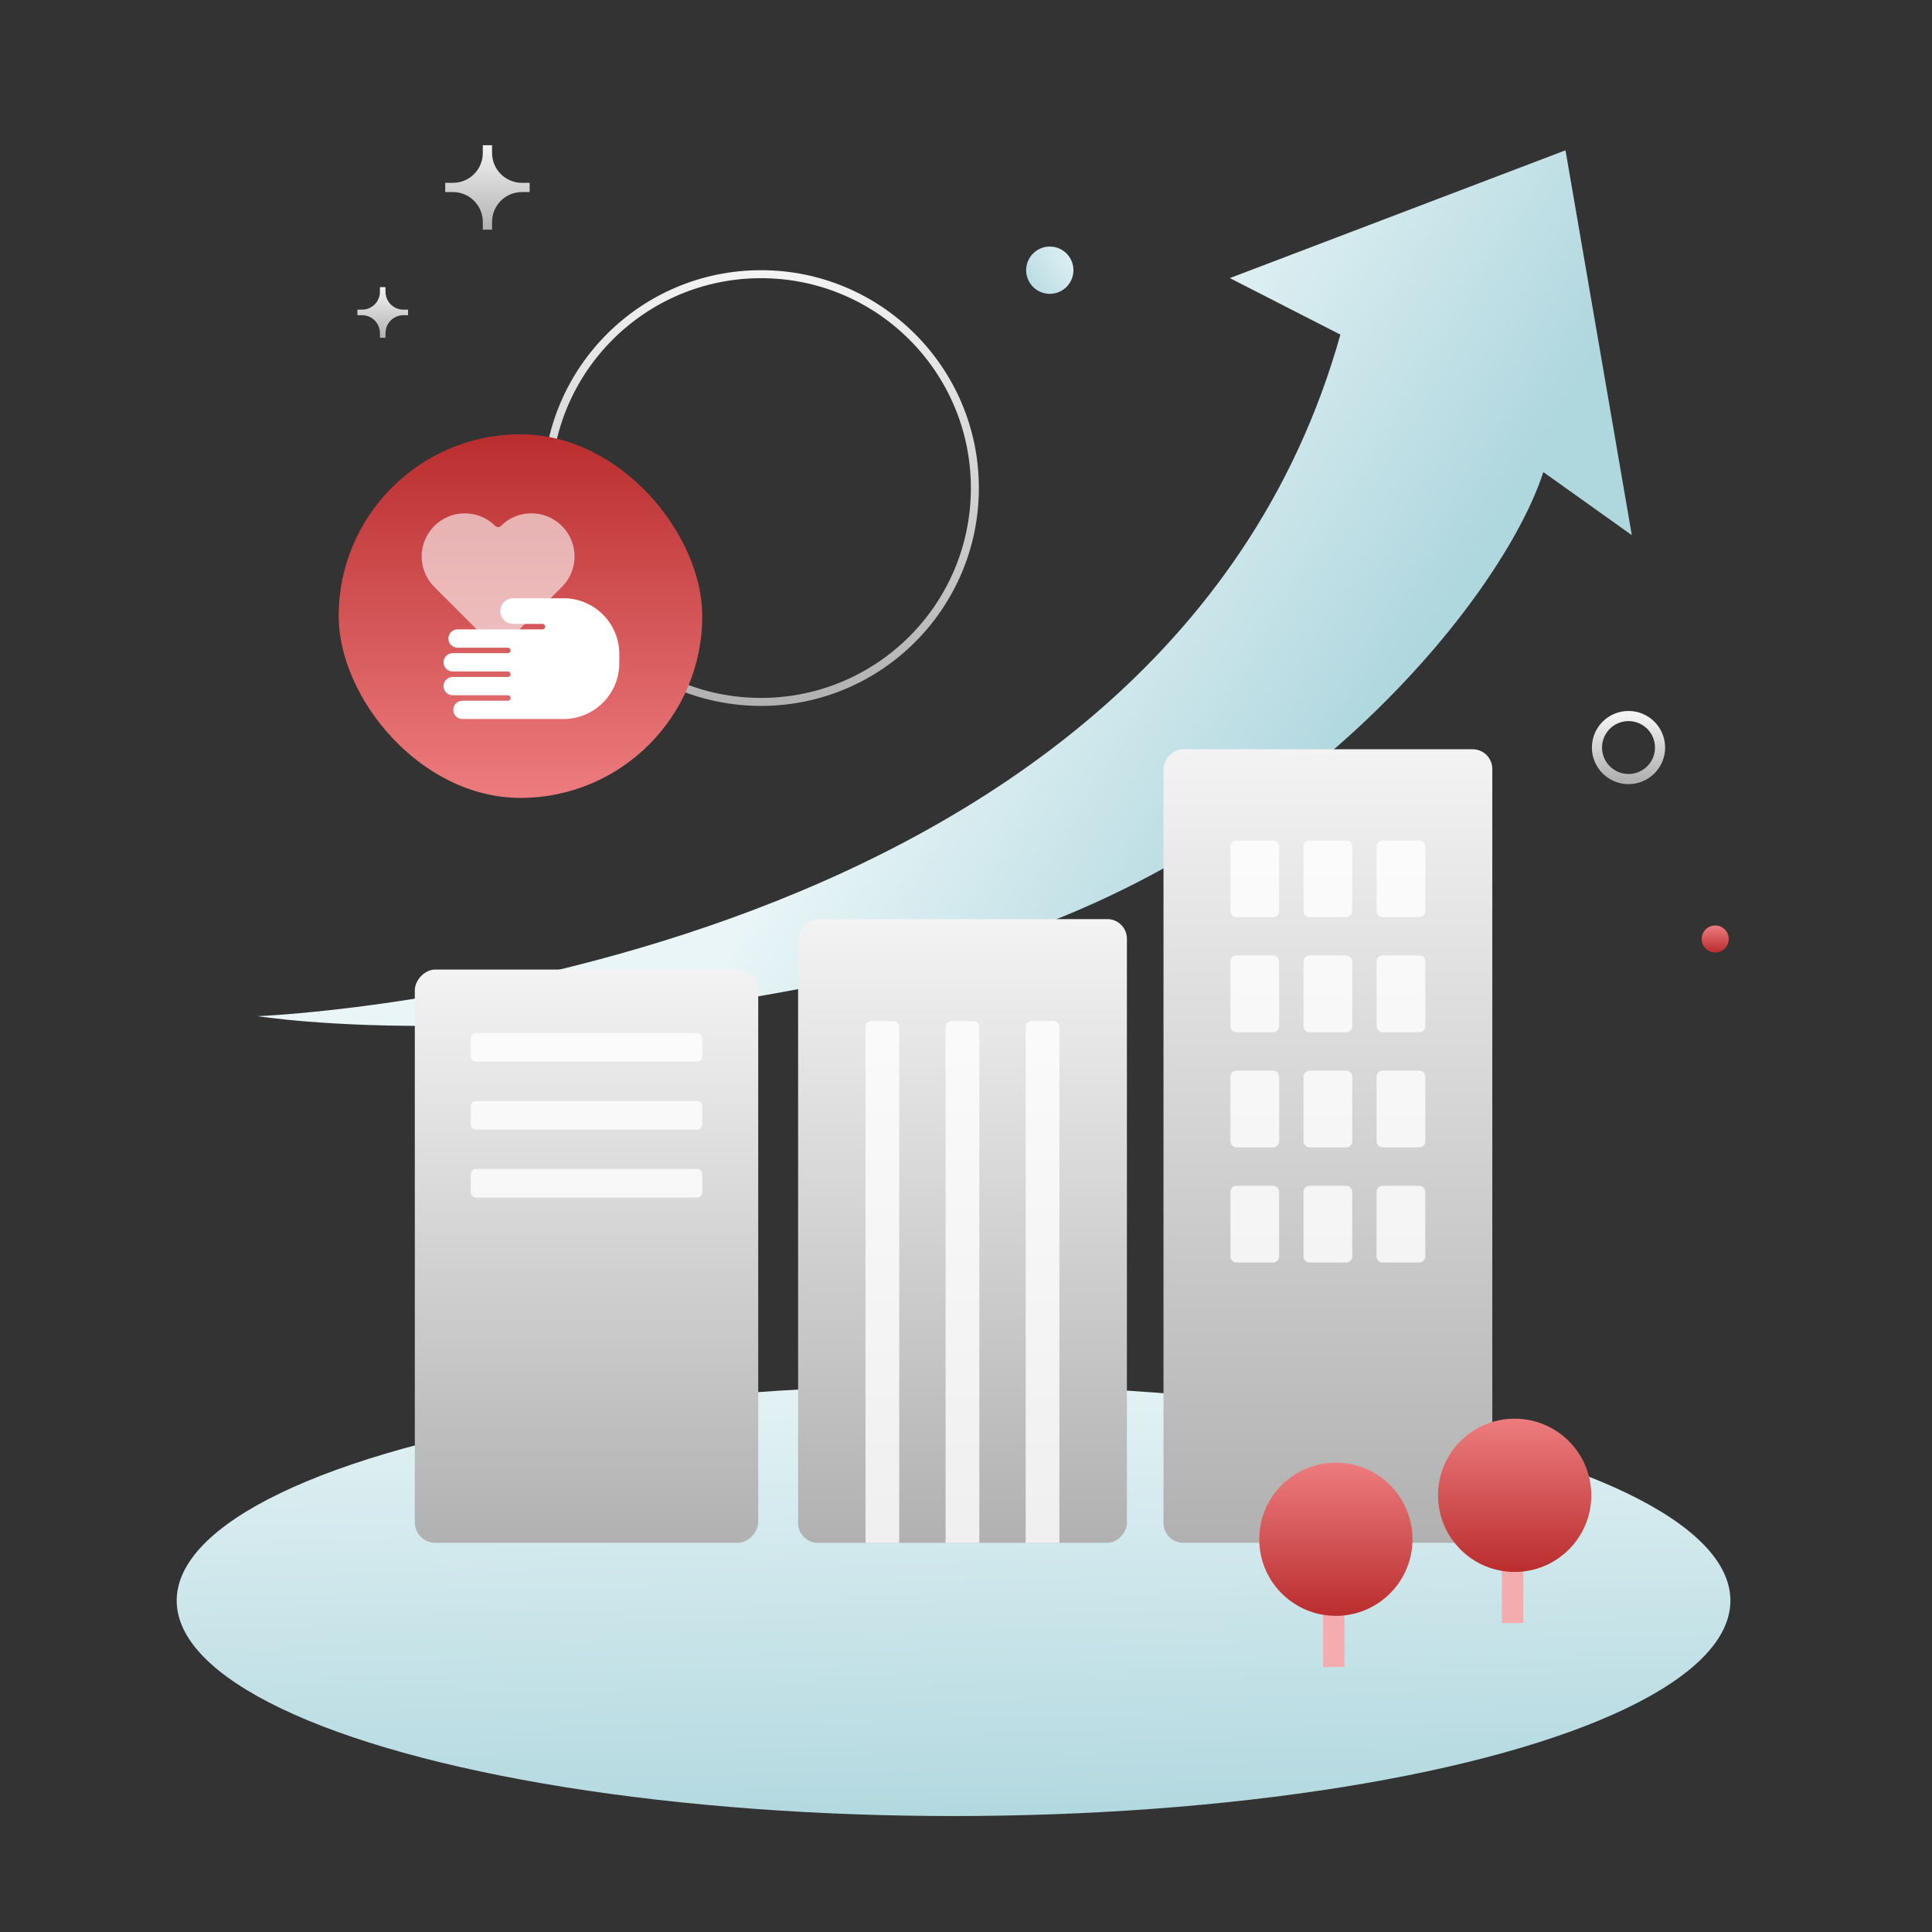 <?xml version="1.0" encoding="utf-8"?>
<svg xmlns="http://www.w3.org/2000/svg" width="446" height="446" viewBox="0 0 446 446" fill="none">
<rect x="0" y="0" width="446" height="446" fill="#333333" stroke="none"/>
<g clip-path="url(#clip0_7206_19792)">
<path d="M309.427 77.246C267.409 226.796 59.484 234.578 59.484 234.578C59.484 234.578 124.595 245.074 217.901 220.754C297.882 199.906 346.886 138.035 356.273 108.979L376.704 123.536L361.393 34.695L283.902 64.199L309.427 77.246Z" fill="url(#paint0_linear_7206_19792)"/>
<ellipse cx="220.125" cy="369.502" rx="179.336" ry="49.728" fill="url(#paint1_linear_7206_19792)"/>
<path d="M247.803 62.376C247.803 65.39 245.359 67.834 242.345 67.834C239.33 67.834 236.887 65.39 236.887 62.376C236.887 59.362 239.33 56.918 242.345 56.918C245.359 56.918 247.803 59.362 247.803 62.376Z" fill="url(#paint2_linear_7206_19792)"/>
<ellipse cx="395.955" cy="216.763" rx="3.123" ry="3.119" fill="url(#paint3_linear_7206_19792)"/>
<rect width="75.904" height="183.19" rx="4.536" transform="matrix(-1 0 0 1 344.496 172.965)" fill="url(#paint4_linear_7206_19792)"/>
<path d="M319.188 273.733C318.411 273.734 317.782 274.363 317.782 275.139V290.042C317.782 290.818 318.411 291.448 319.188 291.448H327.622C328.398 291.448 329.027 290.818 329.027 290.042V275.139C329.027 274.363 328.398 273.734 327.622 273.733H319.188ZM302.322 273.733C301.546 273.734 300.917 274.363 300.917 275.139V290.042C300.917 290.818 301.546 291.448 302.322 291.448H310.756C311.532 291.448 312.162 290.818 312.162 290.042V275.139C312.162 274.362 311.532 273.733 310.756 273.733H302.322ZM285.453 273.733C284.677 273.733 284.048 274.362 284.048 275.139V290.042C284.048 290.818 284.677 291.448 285.453 291.448H293.887C294.663 291.448 295.293 290.818 295.293 290.042V275.139C295.293 274.362 294.663 273.733 293.887 273.733H285.453ZM319.188 247.161C318.411 247.161 317.782 247.79 317.782 248.566V263.47C317.782 264.246 318.411 264.875 319.188 264.875H327.622C328.398 264.875 329.027 264.246 329.027 263.47V248.566C329.027 247.79 328.398 247.161 327.622 247.161H319.188ZM302.322 247.161C301.546 247.161 300.917 247.79 300.917 248.566V263.47C300.917 264.246 301.546 264.875 302.322 264.875H310.756C311.532 264.875 312.162 264.246 312.162 263.47V248.566C312.162 247.79 311.532 247.161 310.756 247.161H302.322ZM285.453 247.161C284.677 247.161 284.048 247.79 284.048 248.566V263.47C284.048 264.246 284.677 264.875 285.453 264.875H293.887C294.663 264.875 295.293 264.246 295.293 263.47V248.566C295.293 247.79 294.663 247.161 293.887 247.161H285.453ZM319.188 220.576C318.412 220.576 317.782 221.205 317.782 221.981V236.886C317.782 237.662 318.412 238.291 319.188 238.291H327.622C328.398 238.291 329.027 237.662 329.027 236.886V221.981C329.027 221.205 328.398 220.576 327.622 220.576H319.188ZM302.322 220.576C301.546 220.576 300.917 221.205 300.917 221.981V236.886C300.917 237.662 301.546 238.291 302.322 238.291H310.756C311.532 238.291 312.162 237.662 312.162 236.886V221.981C312.162 221.205 311.532 220.576 310.756 220.576H302.322ZM285.453 220.576C284.677 220.576 284.048 221.205 284.048 221.981V236.886C284.048 237.662 284.677 238.291 285.453 238.291H293.887C294.663 238.291 295.293 237.662 295.293 236.886V221.981C295.293 221.205 294.663 220.576 293.887 220.576H285.453ZM319.188 194.016C318.411 194.016 317.782 194.646 317.782 195.422V210.325C317.782 211.101 318.411 211.73 319.188 211.73H327.622C328.398 211.73 329.027 211.101 329.027 210.325V195.422C329.027 194.646 328.398 194.016 327.622 194.016H319.188ZM302.322 194.016C301.546 194.016 300.917 194.646 300.917 195.422V210.325C300.917 211.101 301.546 211.73 302.322 211.73H310.756C311.532 211.73 312.162 211.101 312.162 210.325V195.422C312.162 194.646 311.532 194.016 310.756 194.016H302.322ZM285.453 194.016C284.677 194.016 284.048 194.646 284.048 195.422V210.325C284.048 211.101 284.677 211.73 285.453 211.73H293.887C294.663 211.73 295.293 211.101 295.293 210.325V195.422C295.293 194.646 294.663 194.016 293.887 194.016H285.453Z" fill="white" fill-opacity="0.8"/>
<rect width="75.904" height="143.986" rx="4.536" transform="matrix(-1 0 0 1 260.148 212.172)" fill="url(#paint5_linear_7206_19792)"/>
<path d="M238.184 235.703C237.407 235.703 236.777 236.333 236.777 237.109V356.153H244.562V237.109C244.562 236.333 243.933 235.703 243.157 235.703H238.184ZM219.696 235.703C218.92 235.703 218.291 236.333 218.291 237.109V356.153H226.076V237.109C226.076 236.333 225.446 235.703 224.67 235.703H219.696ZM201.206 235.703C200.43 235.703 199.801 236.333 199.801 237.109V356.153H207.585V237.109C207.585 236.333 206.956 235.703 206.18 235.703H201.206Z" fill="white" fill-opacity="0.8"/>
<rect width="79.274" height="132.338" rx="4.738" transform="matrix(-1 0 0 1 175.035 223.82)" fill="url(#paint6_linear_7206_19792)"/>
<path d="M108.672 243.841C108.672 244.521 109.224 245.073 109.904 245.073L160.88 245.073C161.56 245.073 162.112 244.521 162.112 243.841L162.112 239.701C162.112 239.021 161.56 238.469 160.88 238.469L109.904 238.469C109.224 238.469 108.672 239.021 108.672 239.701L108.672 243.841ZM108.672 259.536C108.672 260.217 109.224 260.769 109.904 260.769L160.88 260.769C161.56 260.769 162.112 260.217 162.112 259.536L162.112 255.397C162.112 254.717 161.56 254.165 160.88 254.165L109.904 254.165C109.224 254.165 108.672 254.717 108.672 255.397L108.672 259.536ZM108.672 275.216C108.672 275.896 109.224 276.448 109.904 276.448L160.88 276.448C161.56 276.448 162.112 275.896 162.112 275.216L162.112 271.077C162.112 270.397 161.56 269.845 160.88 269.845L109.904 269.845C109.224 269.845 108.672 270.397 108.672 271.077L108.672 275.216Z" fill="white" fill-opacity="0.8"/>
<rect x="305.445" y="365.156" width="4.914" height="19.655" fill="#F5ACAE"/>
<circle cx="308.385" cy="355.33" r="17.689" fill="url(#paint7_linear_7206_19792)"/>
<rect x="346.715" y="355.02" width="4.914" height="19.655" fill="#F5ACAE"/>
<circle cx="349.662" cy="345.193" r="17.689" fill="url(#paint8_linear_7206_19792)"/>
<circle cx="175.679" cy="112.667" r="49.369" stroke="url(#paint9_linear_7206_19792)" stroke-width="1.845"/>
<rect x="78.184" y="100.254" width="83.936" height="83.936" rx="41.968" fill="url(#paint10_linear_7206_19792)"/>
<path d="M129.708 121.418C129.705 121.418 129.703 121.417 129.7 121.414C125.808 117.527 119.51 117.529 115.618 121.418C115.263 121.773 114.688 121.773 114.333 121.418C110.449 117.536 104.149 117.536 100.256 121.418C96.373 125.308 96.373 131.605 100.256 135.495L100.899 136.137L113.406 148.637C114.278 149.509 115.691 149.509 116.563 148.637L129.07 136.137L129.713 135.495C133.604 131.606 133.605 125.311 129.716 121.421C129.714 121.419 129.711 121.418 129.708 121.418Z" fill="white" fill-opacity="0.6"/>
<path d="M130.08 138.107C130.08 138.11 130.077 138.113 130.074 138.113H118.457C116.821 138.113 115.499 139.435 115.499 141.07C115.499 142.706 116.821 144.028 118.457 144.028H125.218C125.567 144.028 125.851 144.311 125.851 144.661C125.851 145.01 125.567 145.294 125.218 145.294H105.619C104.454 145.294 103.507 146.24 103.507 147.405C103.507 148.57 104.454 149.517 105.619 149.517H117.241C117.591 149.517 117.874 149.8 117.874 150.15C117.874 150.5 117.591 150.783 117.241 150.783H104.498C103.333 150.783 102.387 151.73 102.387 152.895C102.387 154.06 103.333 155.006 104.498 155.006H117.241C117.591 155.006 117.874 155.29 117.874 155.639C117.874 155.989 117.591 156.272 117.241 156.272H104.498C103.333 156.272 102.387 157.219 102.387 158.384C102.387 159.549 103.333 160.496 104.498 160.496H117.241C117.591 160.496 117.874 160.779 117.874 161.129C117.874 161.478 117.591 161.762 117.241 161.762H106.739C105.574 161.762 104.627 162.708 104.627 163.873C104.627 165.038 105.574 165.985 106.739 165.985H130.08C137.193 165.985 142.963 160.216 142.963 153.102V150.985C142.963 143.873 137.196 138.105 130.085 138.102C130.082 138.102 130.08 138.104 130.08 138.107Z" fill="white"/>
<ellipse cx="375.94" cy="172.571" rx="7.284" ry="7.275" stroke="url(#paint11_linear_7206_19792)" stroke-width="2.339"/>
<path d="M122.27 42.206H120.482C116.681 42.206 113.591 39.117 113.591 35.315V33.527H111.456V35.315C111.456 39.117 108.367 42.206 104.565 42.206H102.777V44.341H104.565C108.367 44.341 111.456 47.431 111.456 51.233V53.02H113.591V51.233C113.591 47.431 116.681 44.341 120.482 44.341H122.27V42.206Z" fill="url(#paint12_linear_7206_19792)"/>
<path d="M94.2 71.485H93.127C90.846 71.485 88.992 69.631 88.992 67.35V66.277H87.711V67.35C87.711 69.631 85.858 71.485 83.577 71.485H82.504V72.766H83.577C85.858 72.766 87.711 74.62 87.711 76.9V77.973H88.992V76.9C88.992 74.62 90.846 72.766 93.127 72.766H94.2V71.485Z" fill="url(#paint13_linear_7206_19792)"/>
</g>
<defs>
<linearGradient id="paint0_linear_7206_19792" x1="310.66" y1="177.729" x2="225.343" y2="126.175" gradientUnits="userSpaceOnUse">
<stop stop-color="#AFD7DE"/>
<stop offset="1" stop-color="#E9F5F7"/>
</linearGradient>
<linearGradient id="paint1_linear_7206_19792" x1="229.274" y1="307.191" x2="231.618" y2="425.944" gradientUnits="userSpaceOnUse">
<stop stop-color="#E9F5F7"/>
<stop offset="1" stop-color="#AFD7DE"/>
</linearGradient>
<linearGradient id="paint2_linear_7206_19792" x1="253.261" y1="61.157" x2="236.947" y2="71.607" gradientUnits="userSpaceOnUse">
<stop stop-color="#E9F5F7"/>
<stop offset="1" stop-color="#AFD7DE"/>
</linearGradient>
<linearGradient id="paint3_linear_7206_19792" x1="395.955" y1="213.645" x2="395.955" y2="219.882" gradientUnits="userSpaceOnUse">
<stop stop-color="#ED7C7E"/>
<stop offset="1" stop-color="#BA2D2E"/>
</linearGradient>
<linearGradient id="paint4_linear_7206_19792" x1="38.536" y1="0" x2="38.536" y2="183.19" gradientUnits="userSpaceOnUse">
<stop stop-color="#F3F3F3"/>
<stop offset="1" stop-color="#B1B1B1"/>
</linearGradient>
<linearGradient id="paint5_linear_7206_19792" x1="38.536" y1="0" x2="38.536" y2="143.986" gradientUnits="userSpaceOnUse">
<stop stop-color="#F3F3F3"/>
<stop offset="1" stop-color="#B1B1B1"/>
</linearGradient>
<linearGradient id="paint6_linear_7206_19792" x1="40.247" y1="0" x2="40.247" y2="132.338" gradientUnits="userSpaceOnUse">
<stop stop-color="#F3F3F3"/>
<stop offset="1" stop-color="#B1B1B1"/>
</linearGradient>
<linearGradient id="paint7_linear_7206_19792" x1="308.385" y1="337.641" x2="308.385" y2="373.019" gradientUnits="userSpaceOnUse">
<stop stop-color="#ED7C7E"/>
<stop offset="1" stop-color="#BA2D2E"/>
</linearGradient>
<linearGradient id="paint8_linear_7206_19792" x1="349.662" y1="327.504" x2="349.662" y2="362.883" gradientUnits="userSpaceOnUse">
<stop stop-color="#ED7C7E"/>
<stop offset="1" stop-color="#BA2D2E"/>
</linearGradient>
<linearGradient id="paint9_linear_7206_19792" x1="176.452" y1="62.375" x2="176.452" y2="162.959" gradientUnits="userSpaceOnUse">
<stop stop-color="#F3F3F3"/>
<stop offset="1" stop-color="#B1B1B1"/>
</linearGradient>
<linearGradient id="paint10_linear_7206_19792" x1="120.16" y1="184.197" x2="120.16" y2="100.254" gradientUnits="userSpaceOnUse">
<stop stop-color="#ED7C7E"/>
<stop offset="1" stop-color="#BA2D2E"/>
</linearGradient>
<linearGradient id="paint11_linear_7206_19792" x1="375.94" y1="165.297" x2="375.94" y2="179.846" gradientUnits="userSpaceOnUse">
<stop stop-color="#F3F3F3"/>
<stop offset="1" stop-color="#B1B1B1"/>
</linearGradient>
<linearGradient id="paint12_linear_7206_19792" x1="112.674" y1="33.527" x2="112.674" y2="53.02" gradientUnits="userSpaceOnUse">
<stop stop-color="#F3F3F3"/>
<stop offset="1" stop-color="#B1B1B1"/>
</linearGradient>
<linearGradient id="paint13_linear_7206_19792" x1="88.442" y1="66.277" x2="88.442" y2="77.973" gradientUnits="userSpaceOnUse">
<stop stop-color="#F3F3F3"/>
<stop offset="1" stop-color="#B1B1B1"/>
</linearGradient>
<clipPath id="clip0_7206_19792">
<rect width="446" height="446" fill="white"/>
</clipPath>
</defs>
</svg>